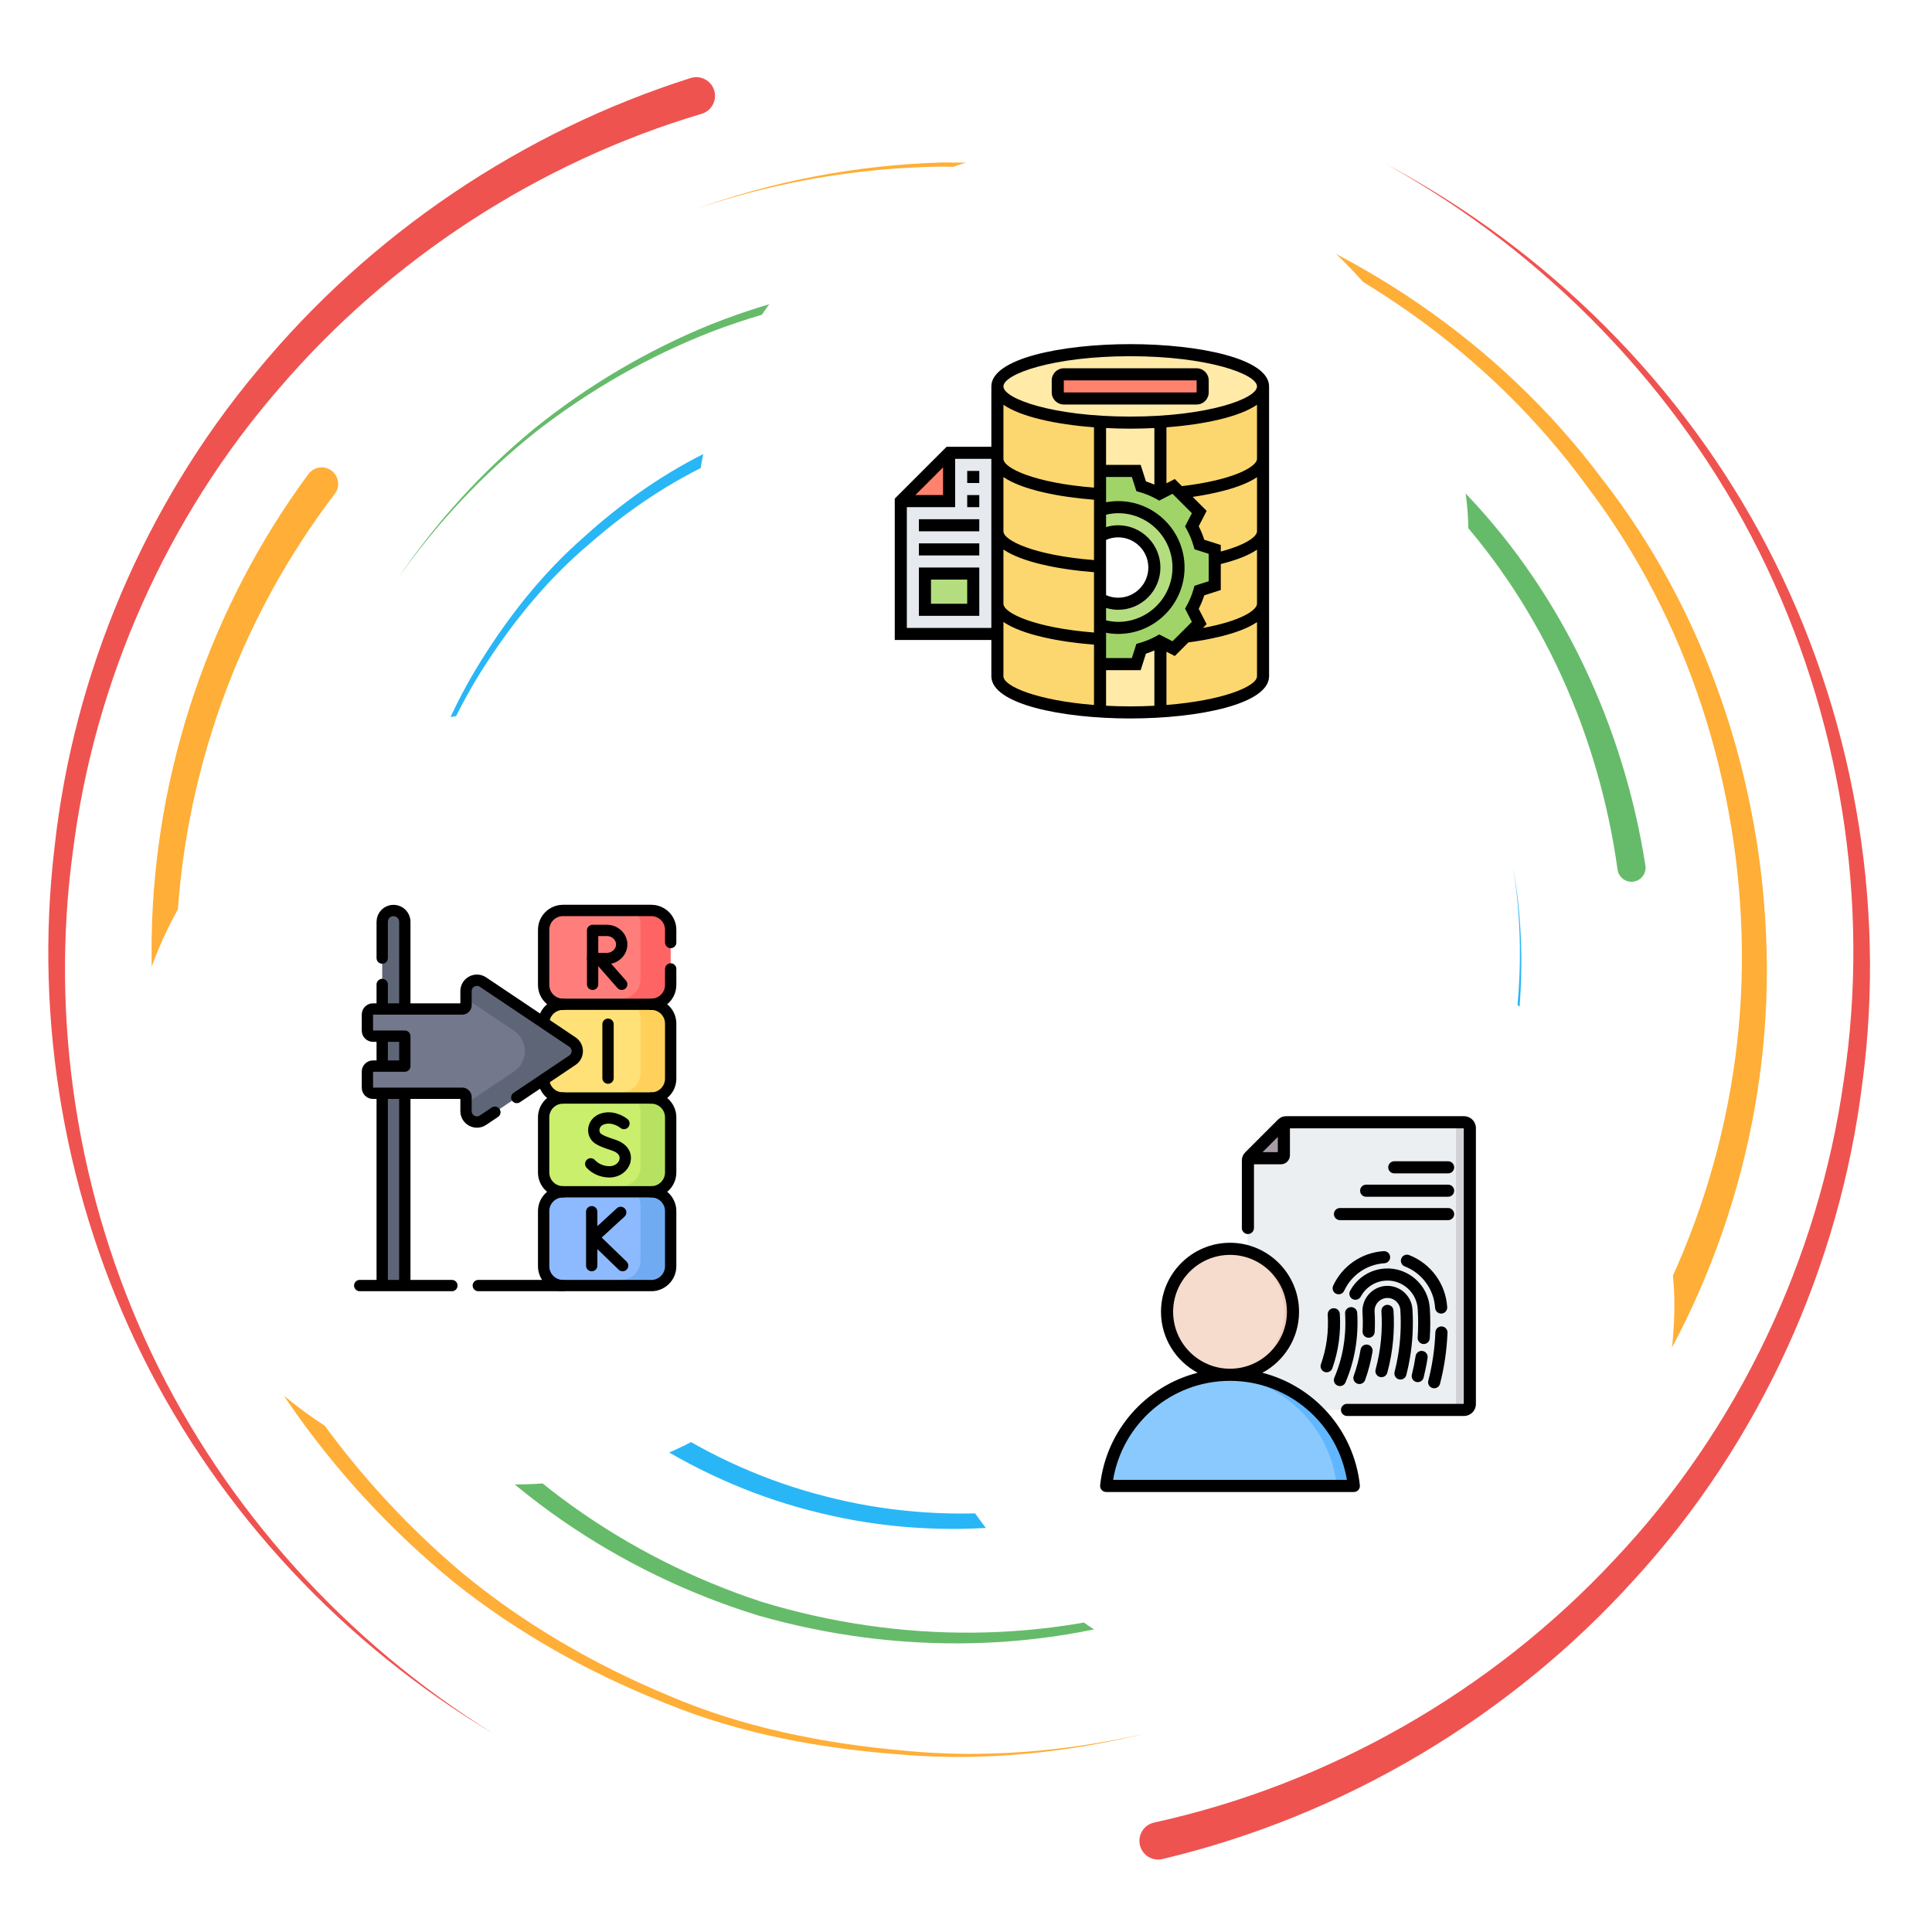 <svg width="400" height="400" viewBox="0 0 400 400" fill="none" xmlns="http://www.w3.org/2000/svg">
<path d="M145.239 23.574C111.536 33.592 80.815 53.548 57.817 80.376C34.635 107.069 19.591 140.801 15.123 176.032C10.291 211.235 16.047 247.858 31.346 280.115C46.693 312.381 71.653 339.999 102.148 358.918C71.32 340.558 45.698 313.285 29.609 280.962C13.562 248.649 7 211.574 11.276 175.558C15.187 139.509 29.96 104.595 53.373 76.634C76.583 48.54 108.028 27.238 142.986 16.157C145.026 15.506 147.206 16.639 147.851 18.675C148.502 20.723 147.37 22.894 145.325 23.548C145.312 23.548 145.26 23.566 145.239 23.574Z" fill="#EF5350"/>
<path d="M238.979 377.334C275.143 369.391 308.783 350.214 334.174 322.993C359.791 295.954 376.536 260.675 381.736 223.665C387.317 186.652 381.02 147.954 364.262 114.303C347.512 80.61 320.103 52.342 287.049 34.022C320.408 51.769 348.483 79.668 365.989 113.418C383.502 147.126 390.619 186.313 385.585 224.178C380.919 262.05 364.387 298.584 338.455 326.925C312.76 355.436 278.255 375.974 240.677 384.894C238.593 385.389 236.505 384.108 236.01 382.024C235.512 379.941 236.804 377.85 238.887 377.355C238.9 377.347 238.957 377.342 238.979 377.334Z" fill="#EF5350"/>
<path d="M69.31 102.256C49.305 128.418 37.682 160.918 36.531 193.996C35.365 227.087 44.484 260.459 62.539 288.428C71.711 302.298 82.873 314.835 95.612 325.589C108.471 336.235 123.067 344.66 138.477 351.074C153.873 357.681 170.513 360.97 187.143 362.451C203.841 364.1 220.776 362.615 237.143 358.918C220.841 362.889 203.888 364.678 187.083 363.301C170.344 362.095 153.511 359.074 137.851 352.663C122.175 346.449 107.239 338.168 93.997 327.585C80.873 316.881 69.297 304.308 59.687 290.311C40.776 262.087 30.776 227.985 31.406 193.845C32.011 159.725 43.451 125.779 63.841 98.168C64.956 96.644 67.091 96.314 68.615 97.425C70.138 98.54 70.469 100.675 69.354 102.199C69.349 102.212 69.317 102.251 69.31 102.256Z" fill="#FFAE37"/>
<path d="M329.89 292.442C349.922 264.994 360.984 230.98 360.638 196.808C360.333 162.707 349.565 128.428 328.802 100.996C308.64 73.124 279.036 52.494 246.21 41.965C229.706 36.757 212.4 34.757 195.122 34.491C177.825 34.712 160.534 37.647 144.114 43.249C160.434 37.374 177.721 34.144 195.104 33.64C212.466 33.618 229.948 35.337 246.706 40.333C280.039 50.416 310.482 70.837 331.536 98.945C353.177 126.6 364.874 161.587 365.755 196.752C366.692 231.973 355.859 267.468 335.45 296.413C334.37 297.954 332.234 298.332 330.69 297.252C329.148 296.17 328.768 294.04 329.848 292.494C329.864 292.486 329.882 292.452 329.89 292.442Z" fill="#FFAE37"/>
<path d="M61.003 198.743C61.099 213.344 63.268 227.915 67.617 241.881C71.87 255.902 78.958 268.956 87.474 280.852C104.484 304.829 129.787 322.511 157.761 331.66C185.929 340.246 216.927 340.41 244.974 330.553C273.12 321.118 297.817 302.042 314.857 277.62C298.224 302.316 273.742 321.925 245.456 331.925C217.279 342.342 185.82 342.746 156.906 334.446C128.19 325.584 101.922 307.889 83.958 283.448C74.974 271.334 67.427 257.941 62.781 243.474C58.021 229.066 55.521 213.948 55.177 198.743C55.143 197.134 56.419 195.8 58.029 195.766C59.635 195.727 60.971 197.003 61.003 198.612C61.003 198.623 61.003 198.631 61.003 198.644V198.743Z" fill="#66BB6A"/>
<path d="M334.891 179.986C331.094 152.694 319.539 126.192 300.742 105.663C282.206 85.051 257.422 69.778 230.203 63.47C203.112 56.718 173.932 58.606 147.695 68.54C134.609 73.585 122.287 80.611 111.172 89.225C100.151 97.954 90.409 108.319 82.312 119.863C90.208 108.189 99.787 97.621 110.716 88.658C121.732 79.804 134.031 72.512 147.169 67.178C173.503 56.691 203.086 54.225 230.859 60.632C258.768 66.6 284.492 81.788 303.963 102.72C323.711 123.554 336.232 150.801 340.664 179.196C340.911 180.785 339.823 182.278 338.234 182.525C336.649 182.772 335.156 181.686 334.909 180.095C334.909 180.085 334.901 180.069 334.901 180.064L334.891 179.986Z" fill="#66BB6A"/>
<path d="M109.005 269.035C124.31 288.918 146.393 303.585 170.846 309.79C195.281 316.158 221.789 313.913 245.065 303.944C268.419 293.97 287.986 275.775 300.434 253.566C312.5 231.17 317.356 204.73 313.25 179.413C317.755 204.66 313.341 231.313 301.497 254.139C289.278 276.769 269.726 295.585 246.041 306.15C222.434 316.696 195.287 319.465 169.974 313.301C144.649 307.29 121.489 292.478 105.213 272.009C104.38 270.975 104.549 269.457 105.586 268.623C106.627 267.79 108.146 267.954 108.979 268.996C108.984 269.001 108.997 269.029 109.005 269.035Z" fill="#29B6F6"/>
<path d="M270.013 110.077C253.521 96.548 233.156 87.637 211.844 85.069C190.599 82.699 168.411 85.606 148.979 95.043C139.141 99.465 130.07 105.538 121.966 112.663C113.685 119.634 106.727 128.085 100.815 137.134C88.893 155.298 82.755 176.973 82.312 198.744C82.349 176.973 88.094 155.064 99.791 136.491C105.599 127.238 112.492 118.548 120.761 111.314C128.862 103.931 137.982 97.569 147.935 92.868C167.604 82.868 190.307 79.426 212.261 81.475C234.289 83.718 255.599 92.538 273.039 106.327C274.089 107.147 274.263 108.666 273.437 109.712C272.617 110.754 271.099 110.928 270.052 110.103C270.044 110.095 270.026 110.085 270.013 110.077Z" fill="#29B6F6"/>
<g filter="url(#filter0_d_3148_8672)">
<rect x="144" y="26.667" width="160" height="160" rx="80" fill="white"/>
<path d="M196.5 90.417V100.417H186.5V110.417V127.917H206.5V121.667V110.417V106.667V91.667V90.417H196.5Z" fill="#E6E9ED"/>
<path d="M191.5 115.417H201.5V122.917H191.5V115.417Z" fill="#B4DD7F"/>
<path d="M196.5 90.417V100.417H186.5L196.5 90.417Z" fill="#FF826E"/>
<path d="M206.5 76.667V136.667C206.5 140.217 215.575 143.204 227.75 143.967V83.967C215.575 83.204 206.5 80.217 206.5 76.667Z" fill="#FCD770"/>
<path d="M240.25 83.967V143.967C252.425 143.204 261.5 140.217 261.5 136.667V76.667C261.5 80.217 252.425 83.204 240.25 83.967Z" fill="#FCD770"/>
<path d="M227.75 98.967V94.167H235.25L236.263 97.342C237.588 97.717 238.85 98.242 240.038 98.892L240.25 98.779L242.987 97.367L244.25 98.629L248.3 102.679L246.775 105.629C247.425 106.817 247.95 108.079 248.325 109.404L251.5 110.417V112.454V117.917L248.325 118.929C247.95 120.254 247.425 121.517 246.775 122.704L248.3 125.654L245.462 128.492L242.987 130.954L240.25 129.554L240.038 129.442C238.85 130.092 237.588 130.617 236.263 130.992L235.25 134.167H227.75V128.967V126.104H227.787C228.962 126.467 230.2 126.667 231.5 126.667C238.4 126.667 244 121.067 244 114.167C244 107.267 238.4 101.667 231.5 101.667C230.188 101.667 228.937 101.867 227.75 102.242V98.967Z" fill="#A0D468"/>
<path d="M231.5 121.667C235.637 121.667 239 118.304 239 114.167C239 110.029 235.637 106.667 231.5 106.667C230.15 106.667 228.875 107.029 227.787 107.654H227.75V102.242C228.937 101.867 230.188 101.667 231.5 101.667C238.4 101.667 244 107.267 244 114.167C244 121.067 238.4 126.667 231.5 126.667C230.2 126.667 228.962 126.467 227.787 126.104H227.75V120.679H227.787C228.875 121.304 230.15 121.667 231.5 121.667Z" fill="#B4DD7F"/>
<path d="M240.25 129.554V143.967C238.25 144.104 236.15 144.167 234 144.167C231.85 144.167 229.75 144.104 227.75 143.967V134.167H235.25L236.263 130.992C237.588 130.617 238.85 130.092 240.038 129.442L240.25 129.554Z" fill="#FFEAA7"/>
<path d="M240.25 83.967V98.779L240.038 98.892C238.85 98.242 237.588 97.717 236.263 97.342L235.25 94.167H227.75V83.967C229.75 84.104 231.85 84.167 234 84.167C236.15 84.167 238.25 84.104 240.25 83.967Z" fill="#FFEAA7"/>
<path d="M261.5 76.667C261.5 80.217 252.425 83.204 240.25 83.967C238.25 84.105 236.15 84.167 234 84.167C231.85 84.167 229.75 84.105 227.75 83.967C215.575 83.204 206.5 80.217 206.5 76.667C206.5 72.529 218.813 69.167 234 69.167C249.187 69.167 261.5 72.529 261.5 76.667Z" fill="#FFEAA7"/>
<path d="M249 75.417V77.917C249 78.605 248.438 79.167 247.75 79.167H220.25C219.562 79.167 219 78.605 219 77.917V75.417C219 74.73 219.562 74.167 220.25 74.167H247.75C248.438 74.167 249 74.73 249 75.417Z" fill="#FF826E"/>
<path d="M234 67.917C219.712 67.917 205.25 70.922 205.25 76.667V89.167H195.983L185.25 99.9V129.167H205.25V136.667C205.25 142.412 219.712 145.417 234 145.417C248.288 145.417 262.75 142.412 262.75 136.667V76.667C262.75 70.922 248.288 67.917 234 67.917ZM234 70.417C250.024 70.417 260.25 74.118 260.25 76.667C260.25 79.216 250.024 82.917 234 82.917C217.976 82.917 207.75 79.216 207.75 76.667C207.75 74.118 217.976 70.417 234 70.417ZM246.766 102.916L245.354 105.659L245.683 106.244C246.288 107.328 246.773 108.504 247.123 109.741L247.305 110.387L250.25 111.328V117.004L247.305 117.947L247.123 118.593C246.773 119.831 246.288 121.007 245.683 122.089L245.354 122.674L246.766 125.418L242.751 129.432L240.007 128.021L239.423 128.349C238.34 128.954 237.164 129.439 235.926 129.789L235.28 129.972L234.339 132.917H229V127.681C229.821 127.832 230.656 127.917 231.5 127.917C239.081 127.917 245.25 121.748 245.25 114.167C245.25 106.586 239.081 100.417 231.5 100.417C230.656 100.417 229.822 100.502 229 100.653V95.417H234.339L235.281 98.362L235.927 98.544C237.16 98.892 238.336 99.378 239.424 99.986L240.01 100.313L242.752 98.902L246.766 102.916ZM207.75 80.468C211.377 82.961 218.544 84.532 226.5 85.136V97.623C214.267 96.665 207.75 93.603 207.75 91.667V80.468ZM229 108.446C229.785 108.103 230.636 107.917 231.5 107.917C234.946 107.917 237.75 110.721 237.75 114.167C237.75 117.613 234.946 120.417 231.5 120.417C230.635 120.417 229.784 120.231 229 119.888V108.446ZM229 122.539C229.809 122.781 230.649 122.917 231.5 122.917C236.324 122.917 240.25 118.991 240.25 114.167C240.25 109.343 236.324 105.417 231.5 105.417C230.649 105.417 229.809 105.553 229 105.794V103.229C229.819 103.043 230.651 102.917 231.5 102.917C237.704 102.917 242.75 107.963 242.75 114.167C242.75 120.371 237.704 125.417 231.5 125.417C230.651 125.417 229.819 125.292 229 125.106V122.539ZM207.75 95.436C211.607 98.085 219.326 99.579 226.5 100.132V112.622C214.267 111.666 207.75 108.604 207.75 106.667V95.436ZM207.75 110.437C211.606 113.084 219.324 114.581 226.5 115.132V127.623C214.267 126.664 207.75 123.603 207.75 121.667V110.437ZM239 97.003C238.431 96.756 237.854 96.527 237.256 96.336L236.161 92.917H229V85.292C230.654 85.374 232.327 85.417 234 85.417C235.673 85.417 237.346 85.374 239 85.292V97.003ZM195.25 93.434V99.167H189.518L195.25 93.434ZM187.75 126.667V101.667H197.75V91.667H205.25V126.667H187.75ZM207.75 136.667V125.436C211.607 128.084 219.328 129.581 226.5 130.133V142.623C214.865 141.706 207.75 138.791 207.75 136.667ZM229 142.784V135.417H236.161L237.256 131.999C237.854 131.807 238.431 131.578 239 131.332V142.786C237.401 142.866 235.741 142.917 234 142.917C232.259 142.917 230.599 142.866 229 142.784ZM241.5 142.623V131.599L243.23 132.488L246.05 129.668C249.835 129.172 256.598 127.969 260.25 125.468V136.667C260.25 138.791 253.135 141.706 241.5 142.623ZM249.04 126.679L249.823 125.897L248.183 122.711C248.635 121.824 249.02 120.892 249.331 119.924L252.75 118.828V113.442C255.451 112.776 258.287 111.812 260.25 110.471V121.667C260.25 122.923 257.134 125.214 249.04 126.679ZM252.75 110.858V109.504L249.332 108.409C249.021 107.442 248.636 106.508 248.184 105.623L249.824 102.437L246.931 99.544C250.859 98.969 256.882 97.758 260.251 95.466V106.667C260.25 107.782 257.884 109.504 252.75 110.858ZM244.7 97.314L243.23 95.844L241.5 96.734V85.136C249.456 84.533 256.623 82.962 260.25 80.468V91.667C260.25 93.278 255.409 96.058 244.7 97.314Z" fill="black"/>
<path d="M220.25 80.417H247.75C249.129 80.417 250.25 79.296 250.25 77.917V75.417C250.25 74.038 249.129 72.917 247.75 72.917H220.25C218.871 72.917 217.75 74.038 217.75 75.417V77.917C217.75 79.296 218.871 80.417 220.25 80.417ZM220.25 75.417H247.75L247.751 77.917H220.25V75.417Z" fill="black"/>
<path d="M190.25 104.167H202.75V106.667H190.25V104.167Z" fill="black"/>
<path d="M200.25 94.167H202.75V96.667H200.25V94.167Z" fill="black"/>
<path d="M200.25 99.167H202.75V101.667H200.25V99.167Z" fill="black"/>
<path d="M190.25 109.167H202.75V111.667H190.25V109.167Z" fill="black"/>
<path d="M190.25 124.167H202.75V114.167H190.25V124.167ZM192.75 116.667H200.25V121.667H192.75V116.667Z" fill="black"/>
</g>
<g filter="url(#filter1_d_3148_8672)">
<rect x="26.667" y="144" width="160" height="160" rx="80" fill="white"/>
<path d="M134.541 222.828L125.885 224.391L116.558 222.828C114.347 222.828 112.555 221.036 112.555 218.825V207.418C112.555 205.207 114.347 203.414 116.558 203.414L124.713 201.852L134.541 203.414C136.752 203.414 138.545 205.207 138.545 207.418V218.825C138.545 221.036 136.752 222.828 134.541 222.828Z" fill="#FFE177"/>
<path d="M134.854 203.414L124.713 201.852L121.927 202.385L128.603 203.414C130.814 203.414 132.607 205.207 132.607 207.418V218.825C132.607 221.036 130.814 222.828 128.603 222.828L122.698 223.857L125.885 224.391L134.854 222.828C137.065 222.828 138.857 221.036 138.857 218.825V207.418C138.857 205.207 137.065 203.414 134.854 203.414Z" fill="#FFD15B"/>
<path d="M134.385 261.656L125.883 262.828L116.558 261.656C114.347 261.656 112.555 259.864 112.555 257.653V246.246C112.555 244.035 114.347 242.242 116.558 242.242L125.706 240.68L134.385 242.242C136.596 242.242 138.389 244.035 138.389 246.246V257.653C138.389 259.864 136.596 261.656 134.385 261.656Z" fill="#8DB9FF"/>
<path d="M134.854 242.242L125.706 240.68L122.581 241.214L128.603 242.242C130.815 242.242 132.607 244.035 132.607 246.246V257.653C132.607 259.864 130.815 261.656 128.603 261.656L131.061 262.61L134.854 261.656C137.065 261.656 138.858 259.864 138.858 257.653V246.246C138.858 244.035 137.065 242.242 134.854 242.242Z" fill="#70ABF2"/>
<path d="M134.541 203.102L128.916 203.414H116.558C114.347 203.414 112.555 201.622 112.555 199.41V188.004C112.555 185.793 114.347 184 116.559 184H128.916L134.541 184.312C136.753 184.312 138.545 186.105 138.545 188.316V199.098C138.545 201.309 136.753 203.102 134.541 203.102Z" fill="#FF7E7B"/>
<path d="M134.854 184H128.604C130.815 184 132.607 185.793 132.607 188.004V199.41C132.607 201.622 130.815 203.414 128.604 203.414H134.854C137.065 203.414 138.858 201.622 138.858 199.41V188.004C138.858 185.793 137.065 184 134.854 184Z" fill="#FF6464"/>
<path d="M134.541 241.93L128.916 242.242H116.558C114.347 242.242 112.555 240.45 112.555 238.238V226.832C112.555 224.621 114.347 222.828 116.558 222.828H128.916L134.541 223.141C136.753 223.141 138.545 224.933 138.545 227.144V237.926C138.545 240.137 136.753 241.93 134.541 241.93Z" fill="#C9EF6C"/>
<path d="M134.854 222.828H128.604C130.815 222.828 132.607 224.621 132.607 226.832V238.238C132.607 240.45 130.815 242.242 128.604 242.242H134.854C137.065 242.242 138.858 240.45 138.858 238.238V226.832C138.858 224.621 137.065 222.828 134.854 222.828Z" fill="#B7E261"/>
<path d="M83.813 186.396C83.813 185.104 82.765 184.056 81.472 184.056C80.18 184.056 79.132 185.104 79.132 186.396V262.829H83.813V218.873L85.819 214.641L83.813 208.93L83.813 186.396Z" fill="#5E6577"/>
<path d="M118.202 212.416L100.316 200.31C98.815 199.303 96.797 200.379 96.797 202.187L96.484 203.403V204.787C96.484 205.218 96.135 205.568 95.703 205.568H77.217C76.583 205.568 76.07 206.081 76.07 206.714V210.049C76.07 210.682 76.583 211.195 77.217 211.195H83.501C83.674 211.195 83.814 211.335 83.814 211.507V217.079C83.814 217.251 83.674 217.391 83.501 217.391H77.217C76.583 217.391 76.07 217.904 76.07 218.537V221.872C76.07 222.505 76.583 223.018 77.217 223.018H95.703C96.134 223.018 96.484 223.368 96.484 223.799V225.184V226.399C96.484 228.207 98.502 229.283 100.004 228.276L118.202 216.17C119.537 215.275 119.537 213.311 118.202 212.416Z" fill="#73788C"/>
<path d="M118.515 212.416L100.004 199.998C98.502 198.991 96.484 200.067 96.484 201.875V203.403L106.404 210.057C109.416 212.078 109.416 216.508 106.404 218.529L96.484 225.184V226.711C96.484 228.519 98.502 229.596 100.004 228.588L118.515 216.17C119.85 215.275 119.85 213.311 118.515 212.416Z" fill="#5E6577"/>
<path d="M122.507 247.542V258.7" stroke="black" stroke-width="2.344" stroke-miterlimit="10" stroke-linecap="round" stroke-linejoin="round"/>
<path d="M128.509 247.683L122.864 252.871L128.905 258.7" stroke="black" stroke-width="2.344" stroke-miterlimit="10" stroke-linecap="round" stroke-linejoin="round"/>
<path d="M125.885 208.721V219.879" stroke="black" stroke-width="2.344" stroke-miterlimit="10" stroke-linecap="round" stroke-linejoin="round"/>
<path d="M129.182 229.275C129.182 229.275 127.18 227.592 124.819 228.303C122.651 228.956 122.36 231.49 123.916 232.479C124.655 232.948 125.428 233.204 127.162 233.795C131.069 235.126 129.501 239.286 126.193 239.286C124.536 239.286 123.146 238.56 122.305 237.632" stroke="black" stroke-width="2.344" stroke-miterlimit="10" stroke-linecap="round" stroke-linejoin="round"/>
<path d="M124.032 195.114L128.719 200.458" stroke="black" stroke-width="2.344" stroke-miterlimit="10" stroke-linecap="round" stroke-linejoin="round"/>
<path d="M122.693 195.114V200.458" stroke="black" stroke-width="2.344" stroke-miterlimit="10" stroke-linecap="round" stroke-linejoin="round"/>
<path d="M128.719 192.2C128.719 193.801 127.315 195.114 125.655 195.114H122.693V189.3H125.655C127.315 189.3 128.719 190.598 128.719 192.2Z" stroke="black" stroke-width="2.344" stroke-miterlimit="10" stroke-linecap="round" stroke-linejoin="round"/>
<path d="M138.858 197.273V200.583C138.858 202.794 137.066 204.586 134.853 204.586H116.558C114.347 204.586 112.555 202.794 112.555 200.583V189.175C112.555 186.964 114.347 185.172 116.558 185.172H134.853C137.066 185.172 138.858 186.964 138.858 189.175V191.805" stroke="black" stroke-width="2.344" stroke-miterlimit="10" stroke-linecap="round" stroke-linejoin="round"/>
<path d="M134.854 204.586C137.065 204.586 138.857 206.378 138.857 208.59V219.996C138.857 222.208 137.065 224 134.854 224H116.559C114.488 224 112.785 222.428 112.576 220.413" stroke="black" stroke-width="2.344" stroke-miterlimit="10" stroke-linecap="round" stroke-linejoin="round"/>
<path d="M112.582 208.12C112.815 206.13 114.506 204.586 116.559 204.586" stroke="black" stroke-width="2.344" stroke-miterlimit="10" stroke-linecap="round" stroke-linejoin="round"/>
<path d="M134.854 224C137.065 224 138.857 225.792 138.857 228.004V239.41C138.857 241.622 137.065 243.414 134.854 243.414H116.558C114.347 243.414 112.555 241.622 112.555 239.41V228.004C112.555 225.792 114.347 224 116.558 224" stroke="black" stroke-width="2.344" stroke-miterlimit="10" stroke-linecap="round" stroke-linejoin="round"/>
<path d="M134.854 243.414C137.065 243.414 138.857 245.207 138.857 247.418V258.824C138.857 261.036 137.065 262.828 134.854 262.828H116.558C114.347 262.828 112.555 261.036 112.555 258.824V247.418C112.555 245.207 114.347 243.414 116.558 243.414" stroke="black" stroke-width="2.344" stroke-miterlimit="10" stroke-linecap="round" stroke-linejoin="round"/>
<path d="M79.132 205.076V200.494" stroke="black" stroke-width="2.344" stroke-miterlimit="10" stroke-linecap="round" stroke-linejoin="round"/>
<path d="M79.132 195.025V187.512C79.132 186.22 80.18 185.172 81.472 185.172C82.765 185.172 83.813 186.22 83.813 187.512V205.111" stroke="black" stroke-width="2.344" stroke-miterlimit="10" stroke-linecap="round" stroke-linejoin="round"/>
<path d="M83.812 262.187V223.517" stroke="black" stroke-width="2.344" stroke-miterlimit="10" stroke-linecap="round" stroke-linejoin="round"/>
<path d="M79.132 223.379V262.187" stroke="black" stroke-width="2.344" stroke-miterlimit="10" stroke-linecap="round" stroke-linejoin="round"/>
<path d="M79.132 211.579V217.152" stroke="black" stroke-width="2.344" stroke-miterlimit="10" stroke-linecap="round" stroke-linejoin="round"/>
<path d="M93.561 262.828H74.477" stroke="black" stroke-width="2.344" stroke-miterlimit="10" stroke-linecap="round" stroke-linejoin="round"/>
<path d="M116.557 262.828H99.029" stroke="black" stroke-width="2.344" stroke-miterlimit="10" stroke-linecap="round" stroke-linejoin="round"/>
<path d="M106.997 223.897L118.516 216.17C119.85 215.275 119.85 213.311 118.516 212.416L100.003 199.999C98.502 198.991 96.484 200.067 96.484 201.875V204.786C96.484 205.219 96.134 205.567 95.703 205.567H77.217C76.583 205.567 76.07 206.081 76.07 206.714V210.049C76.07 210.681 76.583 211.195 77.217 211.195H83.814V217.391H77.217C76.583 217.391 76.07 217.905 76.07 218.538V221.872C76.07 222.505 76.583 223.019 77.217 223.019H95.703C96.134 223.019 96.484 223.367 96.484 223.8V226.711C96.484 228.519 98.502 229.595 100.003 228.588L102.456 226.942" stroke="black" stroke-width="2.344" stroke-miterlimit="10" stroke-linecap="round" stroke-linejoin="round"/>
</g>
<g filter="url(#filter2_d_3148_8672)">
<rect x="186.667" y="186.667" width="160" height="160" rx="80" fill="white"/>
<path fill-rule="evenodd" clip-rule="evenodd" d="M302.849 229.02H266.317C265.934 229.02 265.604 229.157 265.333 229.428L258.704 236.057C258.433 236.328 258.296 236.658 258.296 237.042V287.178C258.296 287.945 258.922 288.567 259.685 288.567H302.849C303.615 288.567 304.241 287.945 304.241 287.178V230.413C304.241 229.646 303.615 229.02 302.849 229.02Z" fill="#ECEFF1"/>
<path fill-rule="evenodd" clip-rule="evenodd" d="M265.741 229.14V235.769C265.741 236.152 265.428 236.465 265.045 236.465H258.416C258.483 236.317 258.581 236.18 258.704 236.057L265.333 229.428C265.456 229.305 265.593 229.21 265.741 229.14Z" fill="#A79BA7"/>
<path fill-rule="evenodd" clip-rule="evenodd" d="M302.848 229.02H301.459V288.567H302.848C303.615 288.567 304.241 287.945 304.241 287.178V230.413C304.241 229.646 303.615 229.02 302.848 229.02Z" fill="#D1D1D6"/>
<path fill-rule="evenodd" clip-rule="evenodd" d="M229.103 303.1C229.058 303.404 229.148 303.713 229.349 303.945C229.55 304.178 229.842 304.312 230.149 304.312C237.108 304.315 272.067 304.315 279.024 304.315C279.332 304.315 279.625 304.181 279.826 303.948C280.028 303.715 280.118 303.405 280.073 303.1C278.154 290.752 267.477 281.3 254.586 281.3C241.702 281.3 231.025 290.752 229.103 303.1Z" fill="#8AC9FE"/>
<path fill-rule="evenodd" clip-rule="evenodd" d="M275.555 304.315C275.863 304.315 276.156 304.181 276.358 303.948C276.559 303.715 276.649 303.405 276.605 303.1C274.772 291.31 264.956 282.161 252.853 281.357C253.426 281.319 254.004 281.3 254.587 281.3C267.477 281.3 278.155 290.752 280.074 303.1C280.118 303.405 280.028 303.715 279.827 303.948C279.625 304.181 279.333 304.315 279.024 304.315C278.216 304.315 277.031 304.315 275.555 304.315Z" fill="#60B7FF"/>
<path fill-rule="evenodd" clip-rule="evenodd" d="M254.586 281.3C261.774 281.3 267.628 275.439 267.628 268.258C267.628 261.077 261.774 255.217 254.586 255.217C247.405 255.217 241.552 261.077 241.552 268.258C241.552 275.439 247.405 281.3 254.586 281.3Z" fill="#F6DCCD"/>
<path fill-rule="evenodd" clip-rule="evenodd" d="M253.72 281.271C260.505 280.822 265.894 275.148 265.894 268.258C265.894 261.368 260.505 255.694 253.72 255.246C254.006 255.227 254.295 255.217 254.587 255.217C261.774 255.217 267.628 261.077 267.628 268.258C267.628 275.439 261.774 281.3 254.587 281.3C254.295 281.3 254.006 281.29 253.72 281.271Z" fill="#F1CBBC"/>
<path fill-rule="evenodd" clip-rule="evenodd" d="M259.621 237.721V250.907C259.621 251.599 259.059 252.162 258.366 252.162C257.674 252.162 257.111 251.599 257.111 250.907V236.961C257.111 236.286 257.357 235.701 257.831 235.227L264.573 228.485C265.047 228.01 265.632 227.765 266.307 227.765H303.111C304.468 227.765 305.57 228.867 305.57 230.224V287.373C305.57 288.722 304.469 289.827 303.111 289.827H278.889C278.196 289.827 277.634 289.265 277.634 288.573C277.634 287.88 278.196 287.318 278.889 287.318H303.06V230.275H267.067V235.864C267.067 236.882 266.228 237.721 265.21 237.721H259.621ZM264.557 232.05L261.396 235.211H264.557V232.05ZM261.361 280.884C272.146 283.633 280.338 292.863 281.547 304.181C281.585 304.535 281.471 304.888 281.233 305.153C280.994 305.418 280.655 305.569 280.299 305.569H229.021C228.664 305.569 228.325 305.418 228.087 305.153C227.849 304.888 227.735 304.534 227.773 304.18C228.988 292.862 237.181 283.632 247.963 280.883C243.452 278.475 240.372 273.716 240.372 268.262C240.372 260.391 246.789 253.968 254.66 253.968C262.538 253.968 268.954 260.391 268.954 268.262C268.954 273.716 265.874 278.475 261.361 280.884ZM254.66 282.557C242.487 282.557 232.384 291.428 230.458 303.059H278.863C276.943 291.428 266.84 282.557 254.66 282.557ZM254.66 280.047C261.155 280.047 266.445 274.751 266.445 268.262C266.445 261.773 261.155 256.477 254.66 256.477C248.171 256.477 242.882 261.773 242.882 268.262C242.882 274.751 248.171 280.047 254.66 280.047ZM286.006 268.15C285.962 267.459 286.488 266.862 287.179 266.819C287.87 266.775 288.467 267.301 288.51 267.992C288.759 271.935 288.463 276.333 287.226 280.875C287.044 281.544 286.353 281.938 285.685 281.757C285.017 281.574 284.622 280.884 284.804 280.216C285.963 275.962 286.238 271.842 286.006 268.15ZM275.846 279.952C275.613 280.604 274.894 280.944 274.242 280.711C273.59 280.477 273.25 279.758 273.483 279.106C274.657 275.823 275.109 272.343 274.89 268.849C274.847 268.158 275.373 267.561 276.064 267.518C276.755 267.475 277.352 268.001 277.395 268.692C277.635 272.527 277.135 276.348 275.846 279.952ZM278.295 263.912C278.004 264.54 277.257 264.814 276.629 264.523C276.001 264.232 275.727 263.485 276.018 262.857C277.924 258.741 281.939 255.987 286.483 255.703C287.174 255.66 287.771 256.186 287.814 256.878C287.857 257.569 287.331 258.165 286.639 258.208C283.016 258.434 279.815 260.63 278.295 263.912ZM290.839 258.859C290.193 258.608 289.873 257.88 290.124 257.234C290.375 256.589 291.103 256.269 291.748 256.519C296.238 258.265 299.326 262.462 299.629 267.296C299.672 267.987 299.146 268.583 298.455 268.627C297.763 268.67 297.167 268.144 297.124 267.453C296.882 263.598 294.42 260.251 290.839 258.859ZM297.182 272.493C297.209 271.801 297.794 271.261 298.486 271.289C299.178 271.316 299.717 271.901 299.69 272.593C299.547 276.159 299.036 279.7 298.144 283.156C297.971 283.826 297.286 284.231 296.615 284.058C295.945 283.885 295.541 283.199 295.714 282.529C296.561 279.245 297.046 275.881 297.182 272.493ZM278.571 282.878C278.3 283.516 277.562 283.812 276.925 283.541C276.288 283.269 275.991 282.532 276.263 281.895C277.138 279.839 277.768 277.691 278.139 275.489C278.52 273.222 278.631 270.913 278.49 268.621C278.447 267.93 278.973 267.334 279.665 267.291C280.356 267.249 280.952 267.775 280.994 268.467C281.148 270.949 281.026 273.449 280.614 275.905L280.614 275.906C280.21 278.303 279.525 280.641 278.571 282.878ZM281.73 265.116C281.401 265.725 280.639 265.953 280.03 265.624C279.42 265.295 279.192 264.533 279.521 263.924C280.918 261.335 283.578 259.498 286.709 259.303C291.529 258.999 295.728 262.703 296.029 267.523C296.16 269.605 296.157 271.689 296.018 273.765C295.971 274.456 295.372 274.98 294.681 274.933C293.99 274.887 293.467 274.288 293.513 273.597C293.646 271.629 293.648 269.653 293.524 267.68L293.524 267.679C293.309 264.236 290.31 261.59 286.867 261.807L286.866 261.808C284.628 261.947 282.729 263.265 281.73 265.116ZM293.086 277.422C293.191 276.737 293.832 276.266 294.517 276.371C295.201 276.476 295.672 277.117 295.567 277.802C295.357 279.171 295.083 280.528 294.748 281.874C294.581 282.546 293.9 282.956 293.228 282.789C292.555 282.621 292.146 281.94 292.313 281.268C292.629 279.997 292.888 278.715 293.086 277.422ZM282.634 282.386C282.399 283.038 281.68 283.377 281.029 283.143C280.377 282.909 280.037 282.189 280.271 281.538C280.906 279.77 281.38 277.944 281.693 276.086C281.808 275.403 282.456 274.942 283.139 275.058C283.822 275.173 284.283 275.821 284.168 276.504C283.83 278.508 283.319 280.478 282.634 282.386ZM284.614 272.447C284.578 273.138 283.987 273.671 283.296 273.634C282.604 273.598 282.072 273.007 282.108 272.316C282.176 271.01 282.168 269.702 282.086 268.396V268.395C281.91 265.556 284.092 263.079 286.935 262.899L286.937 262.899C289.776 262.724 292.253 264.905 292.433 267.749V267.749C292.642 271.107 292.473 274.491 291.914 277.808C291.715 278.999 291.464 280.179 291.163 281.344C290.99 282.014 290.305 282.418 289.635 282.245C288.964 282.072 288.56 281.387 288.733 280.716C289.016 279.622 289.252 278.513 289.438 277.394L289.439 277.392C289.966 274.264 290.126 271.073 289.928 267.906C289.835 266.439 288.557 265.314 287.093 265.404C285.626 265.497 284.501 266.775 284.591 268.24C284.679 269.641 284.688 271.045 284.614 272.447ZM299.818 237.095C300.511 237.095 301.073 237.658 301.073 238.35C301.073 239.043 300.511 239.605 299.818 239.605H288.671C287.978 239.605 287.416 239.043 287.416 238.35C287.416 237.658 287.978 237.095 288.671 237.095H299.818ZM299.818 241.935C300.511 241.935 301.073 242.497 301.073 243.19C301.073 243.882 300.511 244.445 299.818 244.445H282.85C282.157 244.445 281.595 243.882 281.595 243.19C281.595 242.497 282.157 241.935 282.85 241.935H299.818ZM299.818 246.775C300.511 246.775 301.073 247.337 301.073 248.03C301.073 248.722 300.511 249.285 299.818 249.285H277.428C276.735 249.285 276.173 248.722 276.173 248.03C276.173 247.337 276.735 246.775 277.428 246.775H299.818Z" fill="black"/>
</g>
<defs>
<filter id="filter0_d_3148_8672" x="133.333" y="19.334" width="181.333" height="181.333" filterUnits="userSpaceOnUse" color-interpolation-filters="sRGB">
<feFlood flood-opacity="0" result="BackgroundImageFix"/>
<feColorMatrix in="SourceAlpha" type="matrix" values="0 0 0 0 0 0 0 0 0 0 0 0 0 0 0 0 0 0 127 0" result="hardAlpha"/>
<feOffset dy="3.333"/>
<feGaussianBlur stdDeviation="5.333"/>
<feComposite in2="hardAlpha" operator="out"/>
<feColorMatrix type="matrix" values="0 0 0 0 0 0 0 0 0 0 0 0 0 0 0 0 0 0 0.12 0"/>
<feBlend mode="normal" in2="BackgroundImageFix" result="effect1_dropShadow_3148_8672"/>
<feBlend mode="normal" in="SourceGraphic" in2="effect1_dropShadow_3148_8672" result="shape"/>
</filter>
<filter id="filter1_d_3148_8672" x="16" y="136.667" width="181.333" height="181.333" filterUnits="userSpaceOnUse" color-interpolation-filters="sRGB">
<feFlood flood-opacity="0" result="BackgroundImageFix"/>
<feColorMatrix in="SourceAlpha" type="matrix" values="0 0 0 0 0 0 0 0 0 0 0 0 0 0 0 0 0 0 127 0" result="hardAlpha"/>
<feOffset dy="3.333"/>
<feGaussianBlur stdDeviation="5.333"/>
<feComposite in2="hardAlpha" operator="out"/>
<feColorMatrix type="matrix" values="0 0 0 0 0 0 0 0 0 0 0 0 0 0 0 0 0 0 0.12 0"/>
<feBlend mode="normal" in2="BackgroundImageFix" result="effect1_dropShadow_3148_8672"/>
<feBlend mode="normal" in="SourceGraphic" in2="effect1_dropShadow_3148_8672" result="shape"/>
</filter>
<filter id="filter2_d_3148_8672" x="176" y="179.334" width="181.333" height="181.333" filterUnits="userSpaceOnUse" color-interpolation-filters="sRGB">
<feFlood flood-opacity="0" result="BackgroundImageFix"/>
<feColorMatrix in="SourceAlpha" type="matrix" values="0 0 0 0 0 0 0 0 0 0 0 0 0 0 0 0 0 0 127 0" result="hardAlpha"/>
<feOffset dy="3.333"/>
<feGaussianBlur stdDeviation="5.333"/>
<feComposite in2="hardAlpha" operator="out"/>
<feColorMatrix type="matrix" values="0 0 0 0 0 0 0 0 0 0 0 0 0 0 0 0 0 0 0.12 0"/>
<feBlend mode="normal" in2="BackgroundImageFix" result="effect1_dropShadow_3148_8672"/>
<feBlend mode="normal" in="SourceGraphic" in2="effect1_dropShadow_3148_8672" result="shape"/>
</filter>
</defs>
</svg>
